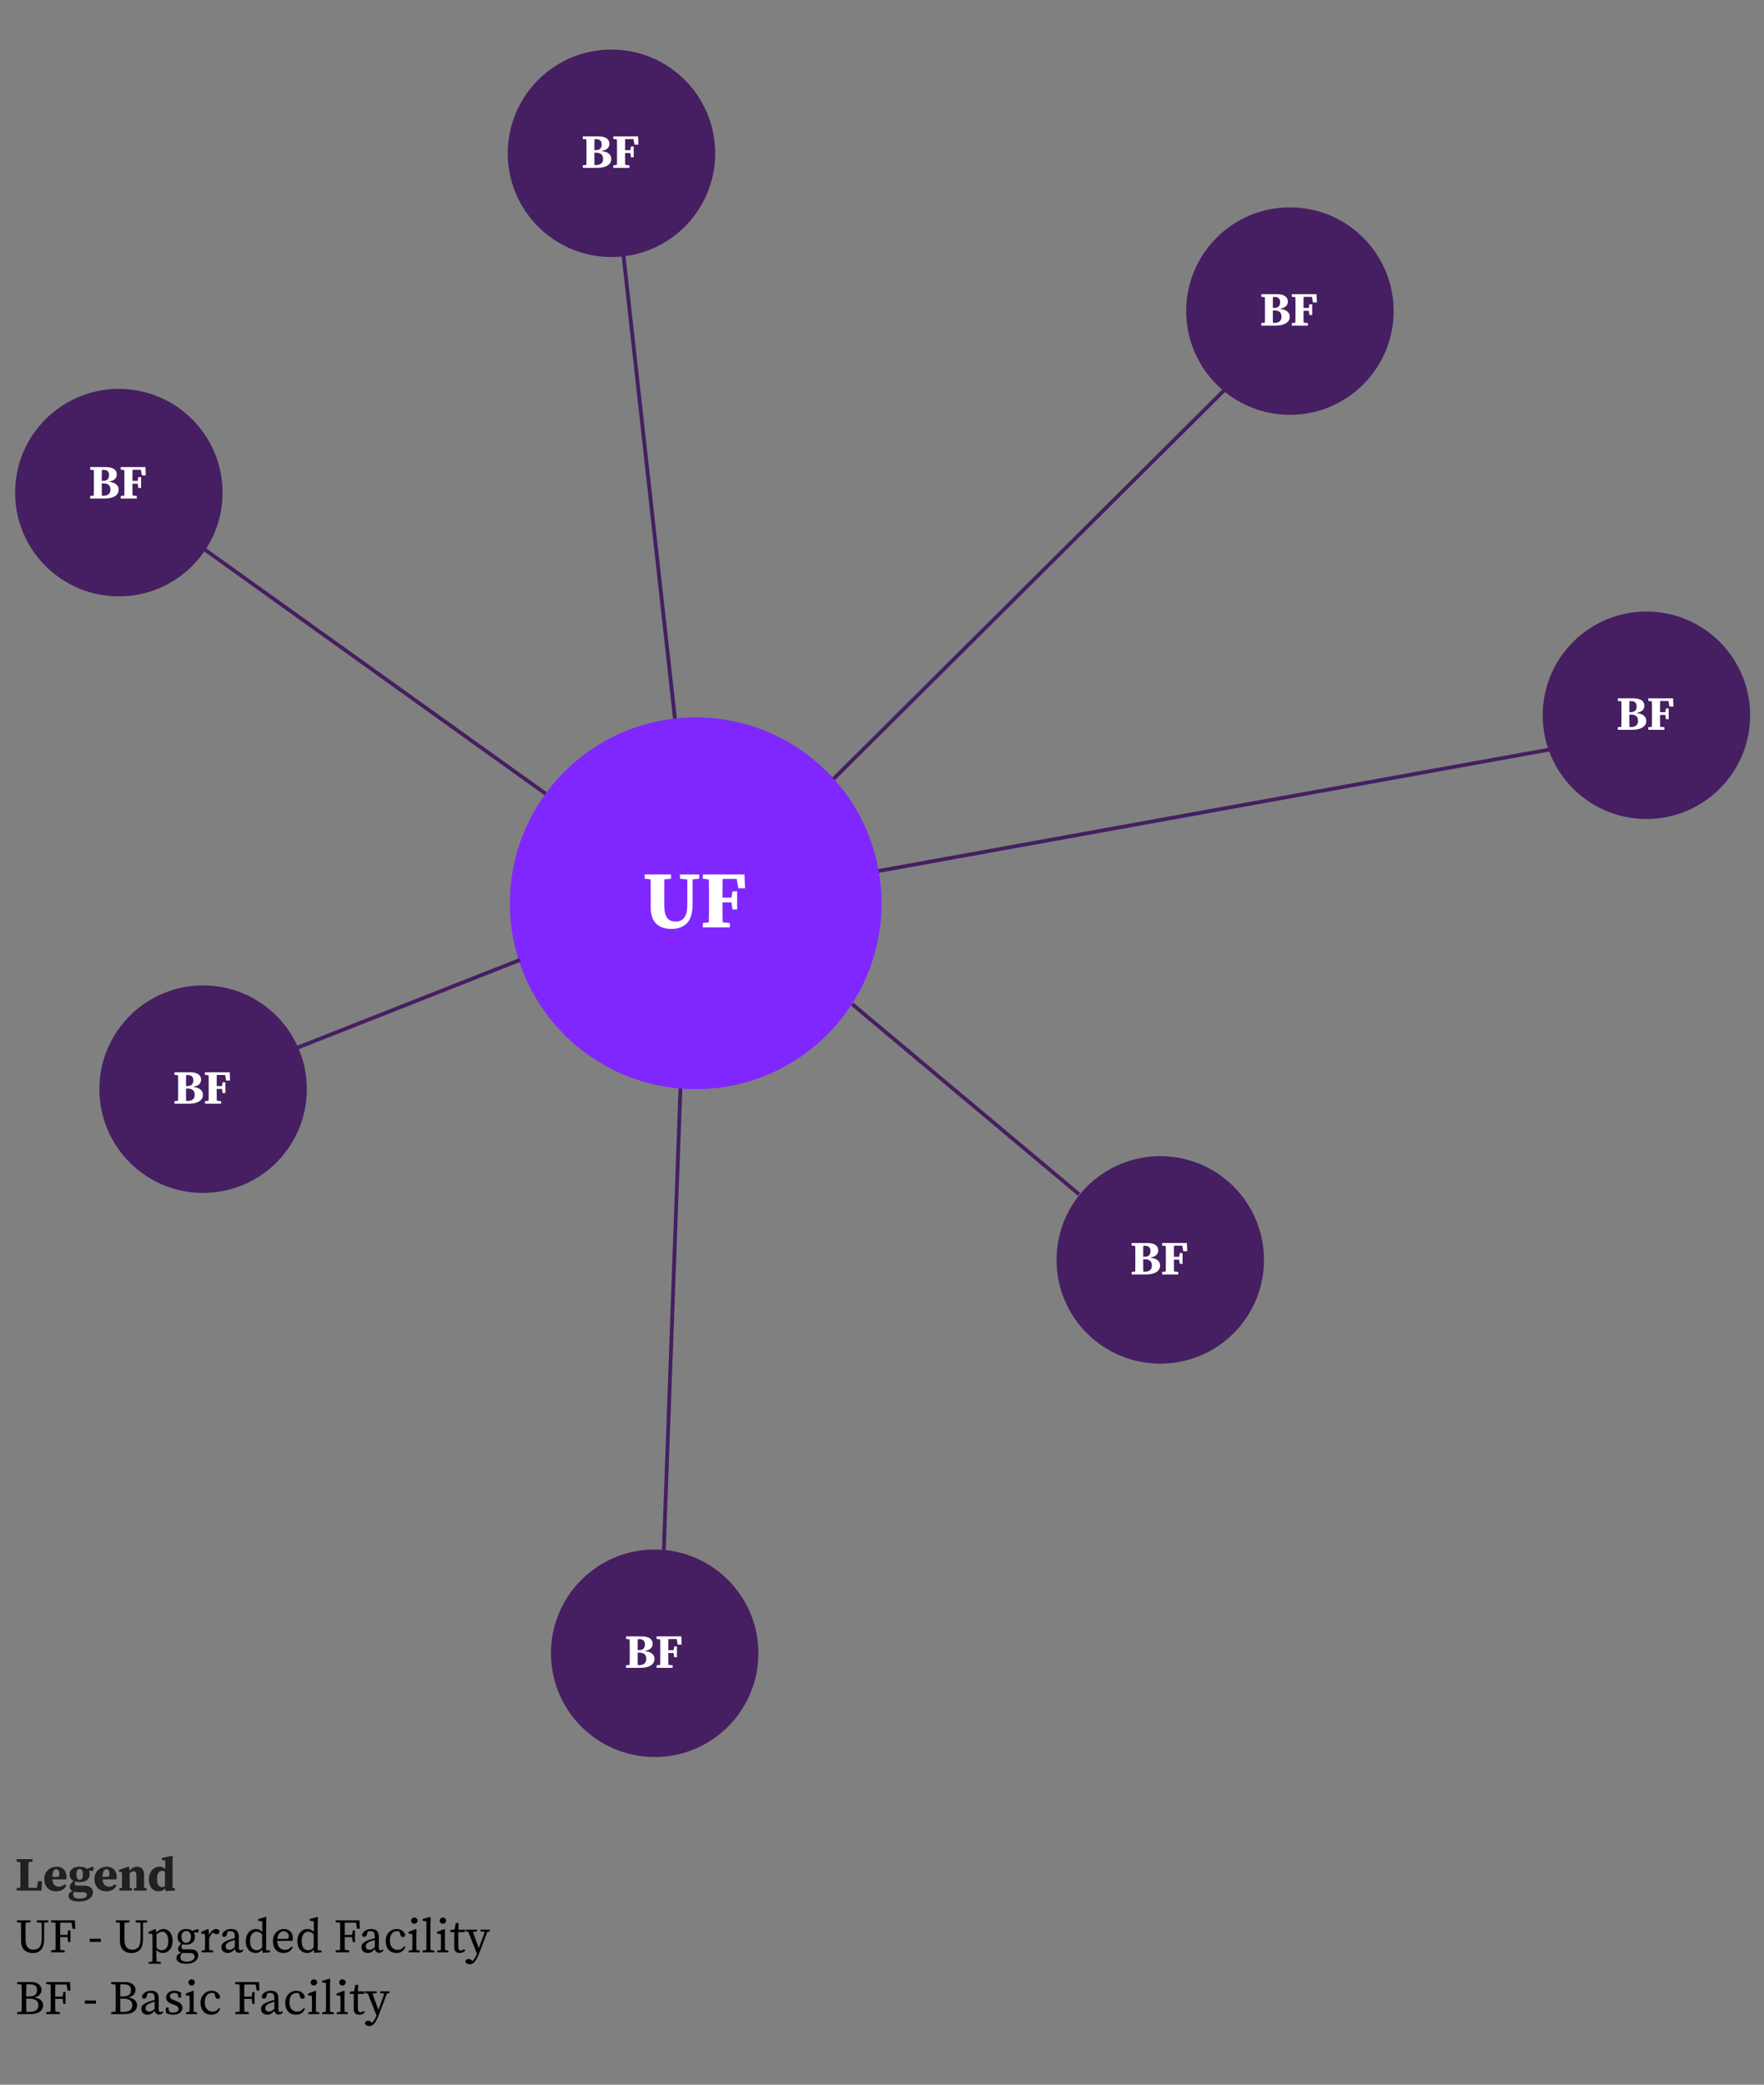 <?xml version="1.0" encoding="utf-8"?>
<svg xmlns="http://www.w3.org/2000/svg" fill="none" height="1654" viewBox="0 0 1400 1654" width="1400">
<rect x="0" y="0" width="1400" height="1654" fill="#808080" stroke="none"/>
<line stroke="#451F61" stroke-width="3" x1="526.665" x2="540.445" y1="1234.49" y2="852.086"/>
<line stroke="#451F61" stroke-width="3" x1="493.631" x2="536.502" y1="191.768" y2="577.602"/>
<line stroke="#451F61" stroke-width="3" x1="1229.79" x2="689.622" y1="594.683" y2="692.428"/>
<line stroke="#451F61" stroke-width="3" x1="976.784" x2="659.543" y1="304.462" y2="619.989"/>
<circle cx="552.162" cy="716.666" fill="#8027FF" r="147.474"/>
<circle cx="1306.69" cy="567.483" fill="#451F61" r="82.311"/>
<circle cx="1023.74" cy="246.811" fill="#451F61" r="82.311"/>
<circle cx="485.288" cy="121.628" fill="#451F61" r="82.311"/>
<circle cx="94.311" cy="390.854" fill="#451F61" r="82.311"/>
<circle cx="161.194" cy="864.143" fill="#451F61" r="82.311"/>
<circle cx="519.585" cy="1311.71" fill="#451F61" r="82.311"/>
<circle cx="920.85" cy="999.616" fill="#451F61" r="82.311"/>
<line stroke="#451F61" stroke-width="3" x1="856.451" x2="676.395" y1="947.603" y2="796.699"/>
<line stroke="#451F61" stroke-width="3" x1="234.38" x2="412.721" y1="831.882" y2="761.574"/>
<line stroke="#451F61" stroke-width="3" x1="155.201" x2="433.002" y1="430.792" y2="629.711"/>
<path d="M82.055 383.509H80.763C80.763 385.282 80.763 386.979 80.763 388.601C80.788 390.197 80.813 391.78 80.839 393.351H82.055C83.828 393.351 85.196 392.945 86.159 392.135C87.147 391.324 87.641 390.108 87.641 388.487C87.641 386.764 87.172 385.51 86.235 384.725C85.323 383.914 83.929 383.509 82.055 383.509ZM82.169 372.793H80.839C80.813 374.211 80.788 375.655 80.763 377.125C80.763 378.569 80.763 380.025 80.763 381.495H81.827C83.448 381.495 84.639 381.115 85.399 380.355C86.159 379.569 86.539 378.429 86.539 376.935C86.539 374.173 85.082 372.793 82.169 372.793ZM71.567 372.641V370.589H83.841C85.994 370.589 87.717 370.855 89.009 371.387C90.301 371.893 91.238 372.59 91.821 373.477C92.403 374.363 92.695 375.364 92.695 376.479C92.695 377.34 92.505 378.151 92.125 378.911C91.745 379.645 91.086 380.304 90.149 380.887C89.211 381.444 87.907 381.875 86.235 382.179C89.072 382.508 91.099 383.23 92.315 384.345C93.556 385.434 94.177 386.84 94.177 388.563C94.177 389.348 93.999 390.159 93.645 390.995C93.29 391.805 92.682 392.553 91.821 393.237C90.959 393.921 89.756 394.478 88.211 394.909C86.691 395.339 84.753 395.555 82.397 395.555H71.567V393.503L74.417 393.199C74.467 391.628 74.493 390.045 74.493 388.449C74.493 386.853 74.493 385.244 74.493 383.623V382.521C74.493 380.95 74.493 379.367 74.493 377.771C74.493 376.149 74.467 374.541 74.417 372.945L71.567 372.641ZM95.799 372.641V370.589H115.445L115.711 377.125H112.557L111.797 372.717H105.185C105.16 374.161 105.134 375.617 105.109 377.087C105.109 378.556 105.109 380.038 105.109 381.533H109.327L109.783 378.569H111.987V387.119H109.783L109.289 383.775H105.109C105.109 385.472 105.109 387.093 105.109 388.639C105.134 390.159 105.16 391.666 105.185 393.161L108.567 393.503V395.555H95.799V393.503L98.649 393.199C98.7 391.653 98.725 390.095 98.725 388.525C98.725 386.954 98.725 385.371 98.725 383.775V382.369C98.725 380.798 98.725 379.227 98.725 377.657C98.725 376.061 98.7 374.49 98.649 372.945L95.799 372.641Z" fill="white"/>
<path d="M473.031 121.141H471.739C471.739 122.915 471.739 124.612 471.739 126.233C471.765 127.829 471.79 129.413 471.815 130.983H473.031C474.805 130.983 476.173 130.578 477.135 129.767C478.123 128.957 478.617 127.741 478.617 126.119C478.617 124.397 478.149 123.143 477.211 122.357C476.299 121.547 474.906 121.141 473.031 121.141ZM473.145 110.425H471.815C471.79 111.844 471.765 113.288 471.739 114.757C471.739 116.201 471.739 117.658 471.739 119.127H472.803C474.425 119.127 475.615 118.747 476.375 117.987C477.135 117.202 477.515 116.062 477.515 114.567C477.515 111.806 476.059 110.425 473.145 110.425ZM462.543 110.273V108.221H474.817C476.971 108.221 478.693 108.487 479.985 109.019C481.277 109.526 482.215 110.223 482.797 111.109C483.38 111.996 483.671 112.997 483.671 114.111C483.671 114.973 483.481 115.783 483.101 116.543C482.721 117.278 482.063 117.937 481.125 118.519C480.188 119.077 478.883 119.507 477.211 119.811C480.049 120.141 482.075 120.863 483.291 121.977C484.533 123.067 485.153 124.473 485.153 126.195C485.153 126.981 484.976 127.791 484.621 128.627C484.267 129.438 483.659 130.185 482.797 130.869C481.936 131.553 480.733 132.111 479.187 132.541C477.667 132.972 475.729 133.188 473.373 133.188H462.543V131.135L465.393 130.831C465.444 129.261 465.469 127.677 465.469 126.081C465.469 124.485 465.469 122.877 465.469 121.255V120.153C465.469 118.583 465.469 116.999 465.469 115.403C465.469 113.782 465.444 112.173 465.393 110.577L462.543 110.273ZM486.776 110.273V108.221H506.422L506.688 114.757H503.534L502.774 110.349H496.162C496.136 111.793 496.111 113.25 496.086 114.719C496.086 116.189 496.086 117.671 496.086 119.165H500.304L500.76 116.201H502.964V124.751H500.76L500.266 121.407H496.086C496.086 123.105 496.086 124.726 496.086 126.271C496.111 127.791 496.136 129.299 496.162 130.793L499.544 131.135V133.188H486.776V131.135L489.626 130.831C489.676 129.286 489.702 127.728 489.702 126.157C489.702 124.587 489.702 123.003 489.702 121.407V120.001C489.702 118.431 489.702 116.86 489.702 115.289C489.702 113.693 489.676 112.123 489.626 110.577L486.776 110.273Z" fill="white"/>
<path d="M1011.48 246.325H1010.19C1010.19 248.098 1010.19 249.796 1010.19 251.417C1010.22 253.013 1010.24 254.596 1010.27 256.167H1011.48C1013.26 256.167 1014.63 255.762 1015.59 254.951C1016.58 254.14 1017.07 252.924 1017.07 251.303C1017.07 249.58 1016.6 248.326 1015.66 247.541C1014.75 246.73 1013.36 246.325 1011.48 246.325ZM1011.6 235.609H1010.27C1010.24 237.028 1010.22 238.472 1010.19 239.941C1010.19 241.385 1010.19 242.842 1010.19 244.311H1011.26C1012.88 244.311 1014.07 243.931 1014.83 243.171C1015.59 242.386 1015.97 241.246 1015.97 239.751C1015.97 236.99 1014.51 235.609 1011.6 235.609ZM1001 235.457V233.405H1013.27C1015.42 233.405 1017.15 233.671 1018.44 234.203C1019.73 234.71 1020.67 235.406 1021.25 236.293C1021.83 237.18 1022.12 238.18 1022.12 239.295C1022.12 240.156 1021.93 240.967 1021.55 241.727C1021.17 242.462 1020.52 243.12 1019.58 243.703C1018.64 244.26 1017.34 244.691 1015.66 244.995C1018.5 245.324 1020.53 246.046 1021.74 247.161C1022.99 248.25 1023.61 249.656 1023.61 251.379C1023.61 252.164 1023.43 252.975 1023.07 253.811C1022.72 254.622 1022.11 255.369 1021.25 256.053C1020.39 256.737 1019.19 257.294 1017.64 257.725C1016.12 258.156 1014.18 258.371 1011.83 258.371H1001V256.319L1003.85 256.015C1003.9 254.444 1003.92 252.861 1003.92 251.265C1003.92 249.669 1003.92 248.06 1003.92 246.439V245.337C1003.92 243.766 1003.92 242.183 1003.92 240.587C1003.92 238.966 1003.9 237.357 1003.85 235.761L1001 235.457ZM1025.23 235.457V233.405H1044.87L1045.14 239.941H1041.99L1041.23 235.533H1034.61C1034.59 236.977 1034.56 238.434 1034.54 239.903C1034.54 241.372 1034.54 242.854 1034.54 244.349H1038.76L1039.21 241.385H1041.42V249.935H1039.21L1038.72 246.591H1034.54C1034.54 248.288 1034.54 249.91 1034.54 251.455C1034.56 252.975 1034.59 254.482 1034.61 255.977L1038 256.319V258.371H1025.23V256.319L1028.08 256.015C1028.13 254.47 1028.15 252.912 1028.15 251.341C1028.15 249.77 1028.15 248.187 1028.15 246.591V245.185C1028.15 243.614 1028.15 242.044 1028.15 240.473C1028.15 238.877 1028.13 237.306 1028.08 235.761L1025.23 235.457Z" fill="white"/>
<path d="M1294.44 566.997H1293.15C1293.15 568.77 1293.15 570.468 1293.15 572.089C1293.17 573.685 1293.2 575.268 1293.22 576.839H1294.44C1296.21 576.839 1297.58 576.434 1298.54 575.623C1299.53 574.812 1300.02 573.596 1300.02 571.975C1300.02 570.252 1299.55 568.998 1298.62 568.213C1297.71 567.402 1296.31 566.997 1294.44 566.997ZM1294.55 556.281H1293.22C1293.2 557.7 1293.17 559.144 1293.15 560.613C1293.15 562.057 1293.15 563.514 1293.15 564.983H1294.21C1295.83 564.983 1297.02 564.603 1297.78 563.843C1298.54 563.058 1298.92 561.918 1298.92 560.423C1298.92 557.662 1297.46 556.281 1294.55 556.281ZM1283.95 556.129V554.077H1296.22C1298.38 554.077 1300.1 554.343 1301.39 554.875C1302.68 555.382 1303.62 556.078 1304.2 556.965C1304.79 557.852 1305.08 558.852 1305.08 559.967C1305.08 560.828 1304.89 561.639 1304.51 562.399C1304.13 563.134 1303.47 563.792 1302.53 564.375C1301.59 564.932 1300.29 565.363 1298.62 565.667C1301.45 565.996 1303.48 566.718 1304.7 567.833C1305.94 568.922 1306.56 570.328 1306.56 572.051C1306.56 572.836 1306.38 573.647 1306.03 574.483C1305.67 575.294 1305.06 576.041 1304.2 576.725C1303.34 577.409 1302.14 577.966 1300.59 578.397C1299.07 578.828 1297.14 579.043 1294.78 579.043H1283.95V576.991L1286.8 576.687C1286.85 575.116 1286.88 573.533 1286.88 571.937C1286.88 570.341 1286.88 568.732 1286.88 567.111V566.009C1286.88 564.438 1286.88 562.855 1286.88 561.259C1286.88 559.638 1286.85 558.029 1286.8 556.433L1283.95 556.129ZM1308.18 556.129V554.077H1327.83L1328.09 560.613H1324.94L1324.18 556.205H1317.57C1317.54 557.649 1317.52 559.106 1317.49 560.575C1317.49 562.044 1317.49 563.526 1317.49 565.021H1321.71L1322.17 562.057H1324.37V570.607H1322.17L1321.67 567.263H1317.49C1317.49 568.96 1317.49 570.582 1317.49 572.127C1317.52 573.647 1317.54 575.154 1317.57 576.649L1320.95 576.991V579.043H1308.18V576.991L1311.03 576.687C1311.08 575.142 1311.11 573.584 1311.11 572.013C1311.11 570.442 1311.11 568.859 1311.11 567.263V565.857C1311.11 564.286 1311.11 562.716 1311.11 561.145C1311.11 559.549 1311.08 557.978 1311.03 556.433L1308.18 556.129Z" fill="white"/>
<path d="M908.602 999.13H907.31C907.31 1000.9 907.31 1002.6 907.31 1004.22C907.335 1005.82 907.36 1007.4 907.386 1008.97H908.602C910.375 1008.97 911.743 1008.57 912.706 1007.76C913.694 1006.95 914.188 1005.73 914.188 1004.11C914.188 1002.39 913.719 1001.13 912.782 1000.35C911.87 999.535 910.476 999.13 908.602 999.13ZM908.716 988.414H907.386C907.36 989.832 907.335 991.276 907.31 992.746C907.31 994.19 907.31 995.646 907.31 997.116H908.374C909.995 997.116 911.186 996.736 911.946 995.976C912.706 995.19 913.086 994.05 913.086 992.556C913.086 989.794 911.629 988.414 908.716 988.414ZM898.114 988.262V986.21H910.388C912.541 986.21 914.264 986.476 915.556 987.008C916.848 987.514 917.785 988.211 918.368 989.098C918.95 989.984 919.242 990.985 919.242 992.1C919.242 992.961 919.052 993.772 918.672 994.532C918.292 995.266 917.633 995.925 916.696 996.508C915.758 997.065 914.454 997.496 912.782 997.8C915.619 998.129 917.646 998.851 918.862 999.966C920.103 1001.06 920.724 1002.46 920.724 1004.18C920.724 1004.97 920.546 1005.78 920.192 1006.62C919.837 1007.43 919.229 1008.17 918.368 1008.86C917.506 1009.54 916.303 1010.1 914.758 1010.53C913.238 1010.96 911.3 1011.18 908.944 1011.18H898.114V1009.12L900.964 1008.82C901.014 1007.25 901.04 1005.67 901.04 1004.07C901.04 1002.47 901.04 1000.87 901.04 999.244V998.142C901.04 996.571 901.04 994.988 901.04 993.392C901.04 991.77 901.014 990.162 900.964 988.566L898.114 988.262ZM922.346 988.262V986.21H941.992L942.258 992.746H939.104L938.344 988.338H931.732C931.707 989.782 931.681 991.238 931.656 992.708C931.656 994.177 931.656 995.659 931.656 997.154H935.874L936.33 994.19H938.534V1002.74H936.33L935.836 999.396H931.656C931.656 1001.09 931.656 1002.71 931.656 1004.26C931.681 1005.78 931.707 1007.29 931.732 1008.78L935.114 1009.12V1011.18H922.346V1009.12L925.196 1008.82C925.247 1007.27 925.272 1005.72 925.272 1004.15C925.272 1002.58 925.272 1000.99 925.272 999.396V997.99C925.272 996.419 925.272 994.848 925.272 993.278C925.272 991.682 925.247 990.111 925.196 988.566L922.346 988.262Z" fill="white"/>
<path d="M507.336 1311.23H506.044C506.044 1313 506.044 1314.7 506.044 1316.32C506.069 1317.92 506.095 1319.5 506.12 1321.07H507.336C509.109 1321.07 510.477 1320.66 511.44 1319.85C512.428 1319.04 512.922 1317.83 512.922 1316.21C512.922 1314.48 512.453 1313.23 511.516 1312.44C510.604 1311.63 509.211 1311.23 507.336 1311.23ZM507.45 1300.51H506.12C506.095 1301.93 506.069 1303.37 506.044 1304.84C506.044 1306.29 506.044 1307.74 506.044 1309.21H507.108C508.729 1309.21 509.92 1308.83 510.68 1308.07C511.44 1307.29 511.82 1306.15 511.82 1304.65C511.82 1301.89 510.363 1300.51 507.45 1300.51ZM496.848 1300.36V1298.31H509.122C511.275 1298.31 512.998 1298.57 514.29 1299.11C515.582 1299.61 516.519 1300.31 517.102 1301.2C517.685 1302.08 517.976 1303.08 517.976 1304.2C517.976 1305.06 517.786 1305.87 517.406 1306.63C517.026 1307.36 516.367 1308.02 515.43 1308.61C514.493 1309.16 513.188 1309.59 511.516 1309.9C514.353 1310.23 516.38 1310.95 517.596 1312.06C518.837 1313.15 519.458 1314.56 519.458 1316.28C519.458 1317.07 519.281 1317.88 518.926 1318.71C518.571 1319.52 517.963 1320.27 517.102 1320.96C516.241 1321.64 515.037 1322.2 513.492 1322.63C511.972 1323.06 510.034 1323.27 507.678 1323.27H496.848V1321.22L499.698 1320.92C499.749 1319.35 499.774 1317.76 499.774 1316.17C499.774 1314.57 499.774 1312.96 499.774 1311.34V1310.24C499.774 1308.67 499.774 1307.09 499.774 1305.49C499.774 1303.87 499.749 1302.26 499.698 1300.66L496.848 1300.36ZM521.08 1300.36V1298.31H540.726L540.992 1304.84H537.838L537.078 1300.44H530.466C530.441 1301.88 530.416 1303.34 530.39 1304.81C530.39 1306.27 530.39 1307.76 530.39 1309.25H534.608L535.064 1306.29H537.268V1314.84H535.064L534.57 1311.49H530.39C530.39 1313.19 530.39 1314.81 530.39 1316.36C530.416 1317.88 530.441 1319.38 530.466 1320.88L533.848 1321.22V1323.27H521.08V1321.22L523.93 1320.92C523.981 1319.37 524.006 1317.81 524.006 1316.24C524.006 1314.67 524.006 1313.09 524.006 1311.49V1310.09C524.006 1308.52 524.006 1306.95 524.006 1305.38C524.006 1303.78 523.981 1302.21 523.93 1300.66L521.08 1300.36Z" fill="white"/>
<path d="M148.937 863.661H147.645C147.645 865.434 147.645 867.132 147.645 868.753C147.671 870.349 147.696 871.932 147.721 873.503H148.937C150.711 873.503 152.079 873.098 153.041 872.287C154.029 871.476 154.523 870.26 154.523 868.639C154.523 866.916 154.055 865.662 153.117 864.877C152.205 864.066 150.812 863.661 148.937 863.661ZM149.051 852.945H147.721C147.696 854.364 147.671 855.808 147.645 857.277C147.645 858.721 147.645 860.178 147.645 861.647H148.709C150.331 861.647 151.521 861.267 152.281 860.507C153.041 859.722 153.421 858.582 153.421 857.087C153.421 854.326 151.965 852.945 149.051 852.945ZM138.449 852.793V850.741H150.723C152.877 850.741 154.599 851.007 155.891 851.539C157.183 852.046 158.121 852.742 158.703 853.629C159.286 854.516 159.577 855.516 159.577 856.631C159.577 857.492 159.387 858.303 159.007 859.063C158.627 859.798 157.969 860.456 157.031 861.039C156.094 861.596 154.789 862.027 153.117 862.331C155.955 862.66 157.981 863.382 159.197 864.497C160.439 865.586 161.059 866.992 161.059 868.715C161.059 869.5 160.882 870.311 160.527 871.147C160.173 871.958 159.565 872.705 158.703 873.389C157.842 874.073 156.639 874.63 155.093 875.061C153.573 875.492 151.635 875.707 149.279 875.707H138.449V873.655L141.299 873.351C141.35 871.78 141.375 870.197 141.375 868.601C141.375 867.005 141.375 865.396 141.375 863.775V862.673C141.375 861.102 141.375 859.519 141.375 857.923C141.375 856.302 141.35 854.693 141.299 853.097L138.449 852.793ZM162.682 852.793V850.741H182.328L182.594 857.277H179.44L178.68 852.869H172.068C172.043 854.313 172.017 855.77 171.992 857.239C171.992 858.708 171.992 860.19 171.992 861.685H176.21L176.666 858.721H178.87V867.271H176.666L176.172 863.927H171.992C171.992 865.624 171.992 867.246 171.992 868.791C172.017 870.311 172.043 871.818 172.068 873.313L175.45 873.655V875.707H162.682V873.655L165.532 873.351C165.583 871.806 165.608 870.248 165.608 868.677C165.608 867.106 165.608 865.523 165.608 863.927V862.521C165.608 860.95 165.608 859.38 165.608 857.809C165.608 856.213 165.583 854.642 165.532 853.097L162.682 852.793Z" fill="white"/>
<path d="M539.668 697.205V693.749H554.964V697.205L549.652 697.653V717.685C549.652 724.469 548.159 729.397 545.172 732.469C542.228 735.498 538.111 737.013 532.82 737.013C529.663 737.013 526.847 736.458 524.372 735.349C521.897 734.197 519.956 732.384 518.548 729.909C517.14 727.392 516.436 724.064 516.436 719.925V712.949C516.436 710.432 516.436 707.893 516.436 705.333C516.436 702.773 516.393 700.213 516.308 697.653L511.7 697.205V693.749H532.564V697.205L527.252 697.717C527.209 700.234 527.188 702.773 527.188 705.333C527.188 707.85 527.188 710.389 527.188 712.949V717.877C527.188 722.784 527.956 726.24 529.492 728.245C531.028 730.208 533.311 731.189 536.34 731.189C539.199 731.189 541.439 730.144 543.06 728.053C544.681 725.962 545.492 722.506 545.492 717.685V697.717L539.668 697.205ZM557.769 697.205V693.749H590.857L591.305 704.757H585.993L584.713 697.333H573.577C573.534 699.765 573.491 702.218 573.449 704.693C573.449 707.168 573.449 709.664 573.449 712.181H580.553L581.321 707.189H585.033V721.589H581.321L580.489 715.957H573.449C573.449 718.816 573.449 721.546 573.449 724.149C573.491 726.709 573.534 729.248 573.577 731.765L579.273 732.341V735.797H557.769V732.341L562.569 731.829C562.654 729.226 562.697 726.602 562.697 723.957C562.697 721.312 562.697 718.645 562.697 715.957V713.589C562.697 710.944 562.697 708.298 562.697 705.653C562.697 702.965 562.654 700.32 562.569 697.717L557.769 697.205Z" fill="white"/>
<path d="M13.254 1477.09V1475.03H25.794V1477.09L22.64 1477.39C22.615 1478.94 22.589 1480.51 22.564 1482.1C22.564 1483.67 22.564 1485.24 22.564 1486.81V1488.83C22.564 1490.2 22.564 1491.65 22.564 1493.2C22.589 1494.72 22.615 1496.26 22.64 1497.83H29.214L30.24 1492.55H33.318L32.938 1500H13.254V1497.95L16.104 1497.64C16.155 1496.1 16.18 1494.59 16.18 1493.12C16.18 1491.63 16.18 1490.26 16.18 1489.02V1486.81C16.18 1485.24 16.18 1483.67 16.18 1482.1C16.18 1480.51 16.155 1478.94 16.104 1477.39L13.254 1477.09ZM44.531 1483.01C43.822 1483.01 43.163 1483.46 42.555 1484.34C41.972 1485.21 41.643 1486.8 41.567 1489.13H44.797C45.709 1489.13 46.317 1488.95 46.621 1488.6C46.95 1488.22 47.115 1487.6 47.115 1486.74C47.115 1485.47 46.862 1484.53 46.355 1483.93C45.848 1483.32 45.24 1483.01 44.531 1483.01ZM44.607 1500.57C42.758 1500.57 41.124 1500.19 39.705 1499.43C38.286 1498.64 37.172 1497.53 36.361 1496.09C35.55 1494.62 35.145 1492.87 35.145 1490.84C35.145 1488.71 35.614 1486.93 36.551 1485.48C37.514 1484.01 38.742 1482.91 40.237 1482.18C41.732 1481.42 43.29 1481.04 44.911 1481.04C46.583 1481.04 48.002 1481.39 49.167 1482.1C50.358 1482.81 51.257 1483.77 51.865 1484.99C52.473 1486.18 52.777 1487.55 52.777 1489.09C52.777 1489.83 52.701 1490.5 52.549 1491.11H41.567C41.694 1493.11 42.238 1494.59 43.201 1495.55C44.189 1496.49 45.342 1496.96 46.659 1496.96C47.698 1496.96 48.584 1496.77 49.319 1496.39C50.054 1495.98 50.7 1495.49 51.257 1494.91L52.587 1496.12C51.802 1497.62 50.738 1498.73 49.395 1499.47C48.052 1500.2 46.456 1500.57 44.607 1500.57ZM63.169 1491.49C64.056 1491.49 64.715 1491.1 65.145 1490.31C65.601 1489.52 65.829 1488.46 65.829 1487.12C65.829 1485.78 65.601 1484.74 65.145 1484C64.715 1483.24 64.081 1482.86 63.245 1482.86C62.384 1482.86 61.738 1483.24 61.307 1484C60.877 1484.76 60.661 1485.81 60.661 1487.16C60.661 1488.5 60.864 1489.56 61.269 1490.35C61.675 1491.11 62.308 1491.49 63.169 1491.49ZM58.115 1503.15C58.115 1504.27 58.533 1505.08 59.369 1505.59C60.205 1506.12 61.485 1506.38 63.207 1506.38C65.107 1506.38 66.539 1506.11 67.501 1505.55C68.464 1504.99 68.945 1504.29 68.945 1503.46C68.945 1502.9 68.743 1502.39 68.337 1501.94C67.932 1501.51 67.21 1501.29 66.171 1501.29H62.181C60.788 1501.29 59.635 1501.18 58.723 1500.95C58.521 1501.3 58.369 1501.65 58.267 1501.98C58.166 1502.31 58.115 1502.7 58.115 1503.15ZM63.207 1493.27C61.89 1493.27 60.737 1493.12 59.749 1492.82C59.445 1493.35 59.293 1493.93 59.293 1494.57C59.293 1495 59.458 1495.35 59.787 1495.63C60.117 1495.88 60.687 1496.01 61.497 1496.01H65.943C67.869 1496.01 69.401 1496.25 70.541 1496.73C71.681 1497.19 72.492 1497.83 72.973 1498.67C73.48 1499.48 73.733 1500.44 73.733 1501.56C73.733 1502.82 73.315 1503.99 72.479 1505.05C71.643 1506.14 70.389 1507 68.717 1507.64C67.071 1508.3 65.031 1508.63 62.599 1508.63C60.497 1508.63 58.85 1508.41 57.659 1507.98C56.469 1507.57 55.633 1507.03 55.151 1506.35C54.67 1505.66 54.429 1504.94 54.429 1504.18C54.429 1502.56 55.481 1501.25 57.583 1500.27C56.798 1499.94 56.228 1499.51 55.873 1498.97C55.544 1498.44 55.379 1497.86 55.379 1497.23C55.379 1496.34 55.633 1495.5 56.139 1494.72C56.671 1493.91 57.406 1493.1 58.343 1492.29C57.305 1491.75 56.532 1491.04 56.025 1490.16C55.519 1489.27 55.265 1488.28 55.265 1487.19C55.265 1485.42 55.911 1483.95 57.203 1482.79C58.521 1481.62 60.522 1481.04 63.207 1481.04C64.575 1481.04 65.766 1481.19 66.779 1481.49C67.793 1481.8 68.616 1482.23 69.249 1482.79L73.505 1480.96L74.113 1481.34V1484.27H70.503C70.959 1485.1 71.187 1486.08 71.187 1487.19C71.187 1488.89 70.529 1490.34 69.211 1491.53C67.919 1492.69 65.918 1493.27 63.207 1493.27ZM84.349 1483.01C83.64 1483.01 82.981 1483.46 82.373 1484.34C81.791 1485.21 81.461 1486.8 81.385 1489.13H84.615C85.527 1489.13 86.135 1488.95 86.439 1488.6C86.769 1488.22 86.933 1487.6 86.933 1486.74C86.933 1485.47 86.68 1484.53 86.173 1483.93C85.667 1483.32 85.059 1483.01 84.349 1483.01ZM84.425 1500.57C82.576 1500.57 80.942 1500.19 79.523 1499.43C78.105 1498.64 76.99 1497.53 76.179 1496.09C75.369 1494.62 74.963 1492.87 74.963 1490.84C74.963 1488.71 75.432 1486.93 76.369 1485.48C77.332 1484.01 78.561 1482.91 80.055 1482.18C81.55 1481.42 83.108 1481.04 84.729 1481.04C86.401 1481.04 87.82 1481.39 88.985 1482.1C90.176 1482.81 91.075 1483.77 91.683 1484.99C92.291 1486.18 92.595 1487.55 92.595 1489.09C92.595 1489.83 92.519 1490.5 92.367 1491.11H81.385C81.512 1493.11 82.057 1494.59 83.019 1495.55C84.007 1496.49 85.16 1496.96 86.477 1496.96C87.516 1496.96 88.403 1496.77 89.137 1496.39C89.872 1495.98 90.518 1495.49 91.075 1494.91L92.405 1496.12C91.62 1497.62 90.556 1498.73 89.213 1499.47C87.871 1500.2 86.275 1500.57 84.425 1500.57ZM94.742 1500V1498.21L96.794 1497.76C96.819 1496.85 96.832 1495.86 96.832 1494.79C96.832 1493.73 96.832 1492.81 96.832 1492.02V1489.82C96.832 1488.78 96.819 1487.98 96.794 1487.42C96.794 1486.84 96.768 1486.17 96.718 1485.41L94.4 1485.07V1483.58L101.886 1481.04L102.57 1481.46L102.798 1484.19C103.786 1483.03 104.761 1482.22 105.724 1481.76C106.712 1481.28 107.763 1481.04 108.878 1481.04C110.524 1481.04 111.842 1481.58 112.83 1482.67C113.843 1483.76 114.35 1485.4 114.35 1487.57V1492.02C114.35 1492.86 114.35 1493.81 114.35 1494.87C114.35 1495.91 114.362 1496.9 114.388 1497.83L116.288 1498.21V1500H106.256V1498.21L108.232 1497.8C108.257 1496.86 108.27 1495.87 108.27 1494.83C108.27 1493.77 108.27 1492.83 108.27 1492.02V1488.03C108.27 1486.81 108.105 1485.97 107.776 1485.48C107.446 1484.98 106.914 1484.72 106.18 1484.72C105.192 1484.72 104.102 1485.18 102.912 1486.09V1492.02C102.912 1492.81 102.912 1493.74 102.912 1494.83C102.912 1495.9 102.924 1496.9 102.95 1497.83L104.736 1498.21V1500H94.742ZM124.618 1490.92C124.618 1493 124.985 1494.58 125.72 1495.67C126.454 1496.73 127.404 1497.26 128.57 1497.26C129.431 1497.26 130.216 1496.97 130.926 1496.39V1485.07C130.242 1484.53 129.494 1484.27 128.684 1484.27C127.518 1484.27 126.543 1484.81 125.758 1485.9C124.998 1486.99 124.618 1488.66 124.618 1490.92ZM131.42 1500.42L131.116 1498.25C129.646 1499.8 127.86 1500.57 125.758 1500.57C124.339 1500.57 123.047 1500.2 121.882 1499.47C120.742 1498.73 119.842 1497.66 119.184 1496.24C118.525 1494.79 118.196 1493.05 118.196 1490.99C118.196 1488.92 118.588 1487.14 119.374 1485.67C120.184 1484.18 121.223 1483.04 122.49 1482.25C123.782 1481.44 125.137 1481.04 126.556 1481.04C127.544 1481.04 128.405 1481.22 129.14 1481.57C129.874 1481.9 130.546 1482.39 131.154 1483.05V1476.1L128.494 1475.72V1474.12L136.512 1472.41L137.12 1472.79L136.968 1478.11V1497.83L138.83 1498.21V1500L131.42 1500.42Z" fill="#211F20"/>
<path d="M29.214 1525.14V1523.58H38.334V1525.14L35.028 1525.55V1538.59C35.028 1541.25 34.635 1543.39 33.85 1545.01C33.065 1546.61 31.988 1547.77 30.62 1548.51C29.252 1549.22 27.694 1549.57 25.946 1549.57C24.122 1549.57 22.513 1549.22 21.12 1548.51C19.727 1547.8 18.637 1546.69 17.852 1545.2C17.092 1543.71 16.712 1541.78 16.712 1539.42V1535.32C16.712 1533.67 16.712 1532.04 16.712 1530.42C16.712 1528.77 16.687 1527.14 16.636 1525.52L13.482 1525.14V1523.58H24.236V1525.14L20.36 1525.59C20.335 1527.19 20.309 1528.8 20.284 1530.42C20.284 1532.04 20.284 1533.67 20.284 1535.32V1538.32C20.284 1540.48 20.537 1542.19 21.044 1543.45C21.576 1544.69 22.311 1545.58 23.248 1546.11C24.185 1546.62 25.3 1546.87 26.592 1546.87C28.745 1546.87 30.367 1546.19 31.456 1544.82C32.545 1543.43 33.09 1541.05 33.09 1537.68V1525.63L29.214 1525.14ZM40.539 1525.14V1523.58H59.463L59.729 1530.3H57.563L56.727 1525.48H47.797C47.772 1527.1 47.746 1528.72 47.721 1530.34C47.721 1531.96 47.721 1533.56 47.721 1535.13H53.611L54.143 1531.52H55.891V1540.87H54.143L53.611 1536.92H47.721C47.721 1538.79 47.721 1540.55 47.721 1542.2C47.746 1543.84 47.772 1545.45 47.797 1547.02L51.331 1547.44V1549H40.539V1547.44L44.035 1547.02C44.086 1545.43 44.111 1543.81 44.111 1542.16C44.111 1540.51 44.111 1538.87 44.111 1537.22V1535.36C44.111 1533.71 44.111 1532.08 44.111 1530.46C44.111 1528.81 44.086 1527.18 44.035 1525.55L40.539 1525.14ZM71.262 1540.72V1538.21H80.078V1540.72H71.262ZM107.663 1525.14V1523.58H116.783V1525.14L113.477 1525.55V1538.59C113.477 1541.25 113.085 1543.39 112.299 1545.01C111.514 1546.61 110.437 1547.77 109.069 1548.51C107.701 1549.22 106.143 1549.57 104.395 1549.57C102.571 1549.57 100.963 1549.22 99.569 1548.51C98.176 1547.8 97.087 1546.69 96.301 1545.2C95.541 1543.71 95.161 1541.78 95.161 1539.42V1535.32C95.161 1533.67 95.161 1532.04 95.161 1530.42C95.161 1528.77 95.136 1527.14 95.085 1525.52L91.931 1525.14V1523.58H102.685V1525.14L98.809 1525.59C98.784 1527.19 98.759 1528.8 98.733 1530.42C98.733 1532.04 98.733 1533.67 98.733 1535.32V1538.32C98.733 1540.48 98.987 1542.19 99.493 1543.45C100.025 1544.69 100.76 1545.58 101.697 1546.11C102.635 1546.62 103.749 1546.87 105.041 1546.87C107.195 1546.87 108.816 1546.19 109.905 1544.82C110.995 1543.43 111.539 1541.05 111.539 1537.68V1525.63L107.663 1525.14ZM117.867 1558.08V1556.75L120.907 1556.22C120.932 1555.18 120.945 1554.14 120.945 1553.1C120.97 1552.09 120.983 1551.08 120.983 1550.06V1539.2C120.983 1538.16 120.97 1537.3 120.945 1536.61C120.945 1535.93 120.92 1535.21 120.869 1534.45L117.867 1534.1V1532.77L123.187 1530.46L123.757 1530.84L123.985 1533.31C125.784 1531.41 127.696 1530.46 129.723 1530.46C131.091 1530.46 132.32 1530.84 133.409 1531.6C134.498 1532.36 135.36 1533.45 135.993 1534.86C136.652 1536.26 136.981 1537.94 136.981 1539.92C136.981 1541.87 136.639 1543.57 135.955 1545.01C135.271 1546.43 134.334 1547.53 133.143 1548.32C131.978 1549.1 130.648 1549.49 129.153 1549.49C128.292 1549.49 127.43 1549.32 126.569 1548.96C125.733 1548.61 124.91 1547.96 124.099 1547.02V1550.03C124.099 1551.04 124.099 1552.05 124.099 1553.07C124.124 1554.1 124.15 1555.14 124.175 1556.18L127.633 1556.75V1558.08H117.867ZM128.811 1532.62C128.228 1532.62 127.557 1532.77 126.797 1533.08C126.037 1533.36 125.176 1533.9 124.213 1534.71V1545.39C124.922 1546.07 125.619 1546.57 126.303 1546.87C126.987 1547.18 127.684 1547.33 128.393 1547.33C129.812 1547.33 131.028 1546.76 132.041 1545.62C133.054 1544.48 133.561 1542.68 133.561 1540.22C133.561 1537.79 133.118 1535.92 132.231 1534.6C131.344 1533.28 130.204 1532.62 128.811 1532.62ZM147.697 1541.4C148.913 1541.4 149.863 1540.94 150.547 1540.03C151.231 1539.12 151.573 1537.97 151.573 1536.57C151.573 1535.23 151.244 1534.14 150.585 1533.31C149.952 1532.44 149.04 1532.01 147.849 1532.01C146.659 1532.01 145.721 1532.46 145.037 1533.34C144.353 1534.21 144.011 1535.33 144.011 1536.73C144.011 1538.12 144.328 1539.25 144.961 1540.11C145.62 1540.97 146.532 1541.4 147.697 1541.4ZM147.773 1542.92C146.785 1542.92 145.848 1542.78 144.961 1542.5C144.328 1543.31 144.011 1544.12 144.011 1544.93C144.011 1545.44 144.151 1545.85 144.429 1546.15C144.733 1546.45 145.329 1546.61 146.215 1546.61H151.193C153.296 1546.61 154.841 1547.04 155.829 1547.9C156.817 1548.76 157.311 1549.96 157.311 1551.51C157.311 1552.6 156.957 1553.65 156.247 1554.66C155.563 1555.68 154.525 1556.5 153.131 1557.13C151.738 1557.77 150.003 1558.08 147.925 1558.08C145.164 1558.08 143.163 1557.65 141.921 1556.79C140.68 1555.93 140.059 1554.83 140.059 1553.48C140.059 1552.67 140.325 1551.91 140.857 1551.2C141.415 1550.52 142.39 1549.84 143.783 1549.15C142.111 1548.7 141.275 1547.73 141.275 1546.26C141.275 1545.66 141.465 1545.02 141.845 1544.36C142.251 1543.71 142.922 1542.93 143.859 1542.05C142.947 1541.54 142.225 1540.84 141.693 1539.96C141.187 1539.07 140.933 1537.98 140.933 1536.69C140.933 1534.69 141.579 1533.15 142.871 1532.09C144.189 1531 145.835 1530.46 147.811 1530.46C149.813 1530.46 151.421 1530.95 152.637 1531.94L156.931 1530.46L157.501 1530.84V1533.23H153.777C154.36 1534.17 154.651 1535.32 154.651 1536.69C154.651 1538.69 153.993 1540.23 152.675 1541.32C151.383 1542.39 149.749 1542.92 147.773 1542.92ZM143.175 1552.88C143.175 1554.12 143.619 1555 144.505 1555.54C145.392 1556.07 146.583 1556.33 148.077 1556.33C150.155 1556.33 151.738 1555.95 152.827 1555.19C153.917 1554.46 154.461 1553.56 154.461 1552.5C154.461 1551.66 154.17 1550.95 153.587 1550.37C153.005 1549.81 152.029 1549.53 150.661 1549.53H146.215C145.962 1549.53 145.696 1549.52 145.417 1549.49C145.164 1549.49 144.911 1549.48 144.657 1549.46C144.125 1550.01 143.745 1550.56 143.517 1551.09C143.289 1551.65 143.175 1552.24 143.175 1552.88ZM159.955 1549V1547.63L162.691 1547.14C162.717 1546.18 162.729 1545.14 162.729 1544.02C162.755 1542.88 162.767 1541.88 162.767 1541.02V1539.2C162.767 1538.16 162.755 1537.3 162.729 1536.61C162.729 1535.93 162.704 1535.21 162.653 1534.45L159.651 1534.1V1532.77L164.971 1530.46L165.541 1530.84L165.959 1535.32C166.593 1533.8 167.403 1532.61 168.391 1531.75C169.405 1530.89 170.418 1530.46 171.431 1530.46C172.014 1530.46 172.559 1530.58 173.065 1530.84C173.572 1531.09 173.939 1531.43 174.167 1531.86C174.167 1533.71 173.42 1534.64 171.925 1534.64C171.495 1534.64 171.089 1534.56 170.709 1534.41C170.329 1534.23 169.962 1533.99 169.607 1533.69L169.151 1533.27C168.391 1533.83 167.758 1534.51 167.251 1535.32C166.745 1536.13 166.327 1537.08 165.997 1538.17V1541.02C165.997 1541.86 165.997 1542.83 165.997 1543.95C166.023 1545.06 166.048 1546.1 166.073 1547.06L169.189 1547.63V1549H159.955ZM189.828 1549.38C188.916 1549.38 188.156 1549.11 187.548 1548.58C186.94 1548.05 186.56 1547.34 186.408 1546.45C185.369 1547.47 184.457 1548.23 183.672 1548.73C182.886 1549.24 181.936 1549.49 180.822 1549.49C179.428 1549.49 178.225 1549.1 177.212 1548.32C176.224 1547.51 175.73 1546.31 175.73 1544.74C175.73 1544.01 175.894 1543.33 176.224 1542.69C176.578 1542.06 177.212 1541.44 178.124 1540.83C179.036 1540.22 180.34 1539.61 182.038 1539.01C182.62 1538.8 183.292 1538.59 184.052 1538.36C184.812 1538.13 185.572 1537.93 186.332 1537.75V1536.8C186.332 1534.95 186.053 1533.72 185.496 1533.12C184.938 1532.51 184.026 1532.2 182.76 1532.2C182.481 1532.2 182.164 1532.22 181.81 1532.24C181.48 1532.27 181.113 1532.33 180.708 1532.43L179.986 1534.9C179.631 1536.12 178.972 1536.73 178.01 1536.73C176.946 1536.73 176.35 1536.21 176.224 1535.17C176.578 1533.72 177.414 1532.58 178.732 1531.75C180.074 1530.89 181.708 1530.46 183.634 1530.46C185.635 1530.46 187.117 1530.96 188.08 1531.98C189.042 1532.96 189.524 1534.66 189.524 1537.07V1545.16C189.524 1545.97 189.65 1546.56 189.904 1546.91C190.157 1547.24 190.486 1547.4 190.892 1547.4C191.221 1547.4 191.5 1547.33 191.728 1547.18C191.956 1547.02 192.171 1546.82 192.374 1546.57L193.134 1547.4C192.678 1548.14 192.171 1548.66 191.614 1548.96C191.082 1549.24 190.486 1549.38 189.828 1549.38ZM179.112 1544.17C179.112 1545.19 179.403 1545.91 179.986 1546.34C180.568 1546.77 181.29 1546.99 182.152 1546.99C182.532 1546.99 182.886 1546.94 183.216 1546.83C183.57 1546.73 183.988 1546.54 184.47 1546.26C184.951 1545.96 185.572 1545.53 186.332 1544.97V1539.16C185.673 1539.34 185.027 1539.54 184.394 1539.77C183.76 1539.97 183.241 1540.15 182.836 1540.3C181.746 1540.73 180.936 1541.17 180.404 1541.63C179.872 1542.08 179.517 1542.53 179.34 1542.96C179.188 1543.39 179.112 1543.79 179.112 1544.17ZM198.484 1540.07C198.484 1542.55 198.978 1544.39 199.966 1545.58C200.979 1546.75 202.246 1547.33 203.766 1547.33C204.602 1547.33 205.336 1547.16 205.97 1546.83C206.628 1546.48 207.312 1545.91 208.022 1545.12V1534.6C207.16 1533.84 206.388 1533.32 205.704 1533.04C205.02 1532.76 204.361 1532.62 203.728 1532.62C202.79 1532.62 201.916 1532.89 201.106 1533.42C200.32 1533.93 199.687 1534.74 199.206 1535.85C198.724 1536.94 198.484 1538.35 198.484 1540.07ZM208.402 1549.38L208.136 1546.76C207.477 1547.62 206.717 1548.29 205.856 1548.77C205.02 1549.25 204.006 1549.49 202.816 1549.49C201.27 1549.49 199.915 1549.1 198.75 1548.32C197.584 1547.53 196.672 1546.44 196.014 1545.05C195.38 1543.63 195.064 1542 195.064 1540.15C195.064 1538.2 195.418 1536.5 196.128 1535.05C196.837 1533.61 197.8 1532.48 199.016 1531.67C200.232 1530.86 201.612 1530.46 203.158 1530.46C204.044 1530.46 204.893 1530.63 205.704 1530.99C206.54 1531.34 207.35 1531.99 208.136 1532.93V1524.34L204.906 1523.96V1522.63L210.834 1520.92L211.366 1521.22L211.214 1526.62V1547.18L214.292 1547.63V1549L208.402 1549.38ZM225.136 1532.2C224.427 1532.2 223.705 1532.41 222.97 1532.81C222.261 1533.22 221.64 1533.86 221.108 1534.75C220.601 1535.64 220.272 1536.81 220.12 1538.28H227.036C227.948 1538.28 228.543 1538.09 228.822 1537.71C229.126 1537.33 229.278 1536.87 229.278 1536.31C229.278 1535.57 229.088 1534.9 228.708 1534.29C228.353 1533.66 227.859 1533.15 227.226 1532.77C226.618 1532.39 225.921 1532.2 225.136 1532.2ZM225.098 1549.49C222.539 1549.49 220.487 1548.67 218.942 1547.02C217.397 1545.35 216.624 1543.06 216.624 1540.15C216.624 1538.2 217.017 1536.5 217.802 1535.05C218.613 1533.61 219.677 1532.48 220.994 1531.67C222.337 1530.86 223.793 1530.46 225.364 1530.46C226.681 1530.46 227.872 1530.75 228.936 1531.33C230 1531.91 230.849 1532.75 231.482 1533.84C232.115 1534.9 232.432 1536.21 232.432 1537.75C232.432 1538.18 232.407 1538.59 232.356 1538.97C232.305 1539.32 232.242 1539.63 232.166 1539.88H220.044C220.095 1542.21 220.677 1543.98 221.792 1545.2C222.907 1546.42 224.376 1547.02 226.2 1547.02C227.416 1547.02 228.429 1546.78 229.24 1546.3C230.051 1545.8 230.798 1545.15 231.482 1544.36L232.394 1545.09C231.685 1546.43 230.722 1547.51 229.506 1548.32C228.29 1549.1 226.821 1549.49 225.098 1549.49ZM239.415 1540.07C239.415 1542.55 239.909 1544.39 240.897 1545.58C241.91 1546.75 243.177 1547.33 244.697 1547.33C245.533 1547.33 246.268 1547.16 246.901 1546.83C247.56 1546.48 248.244 1545.91 248.953 1545.12V1534.6C248.092 1533.84 247.319 1533.32 246.635 1533.04C245.951 1532.76 245.292 1532.62 244.659 1532.62C243.722 1532.62 242.848 1532.89 242.037 1533.42C241.252 1533.93 240.618 1534.74 240.137 1535.85C239.656 1536.94 239.415 1538.35 239.415 1540.07ZM249.333 1549.38L249.067 1546.76C248.408 1547.62 247.648 1548.29 246.787 1548.77C245.951 1549.25 244.938 1549.49 243.747 1549.49C242.202 1549.49 240.846 1549.1 239.681 1548.32C238.516 1547.53 237.604 1546.44 236.945 1545.05C236.312 1543.63 235.995 1542 235.995 1540.15C235.995 1538.2 236.35 1536.5 237.059 1535.05C237.768 1533.61 238.731 1532.48 239.947 1531.67C241.163 1530.86 242.544 1530.46 244.089 1530.46C244.976 1530.46 245.824 1530.63 246.635 1530.99C247.471 1531.34 248.282 1531.99 249.067 1532.93V1524.34L245.837 1523.96V1522.63L251.765 1520.92L252.297 1521.22L252.145 1526.62V1547.18L255.223 1547.63V1549L249.333 1549.38ZM266.387 1525.14V1523.58H285.311L285.577 1530.3H283.411L282.575 1525.48H273.645C273.62 1527.1 273.594 1528.72 273.569 1530.34C273.569 1531.96 273.569 1533.56 273.569 1535.13H279.459L279.991 1531.52H281.739V1540.87H279.991L279.459 1536.92H273.569C273.569 1538.79 273.569 1540.55 273.569 1542.2C273.594 1543.84 273.62 1545.45 273.645 1547.02L277.179 1547.44V1549H266.387V1547.44L269.883 1547.02C269.934 1545.43 269.959 1543.81 269.959 1542.16C269.959 1540.51 269.959 1538.87 269.959 1537.22V1535.36C269.959 1533.71 269.959 1532.08 269.959 1530.46C269.959 1528.81 269.934 1527.18 269.883 1525.55L266.387 1525.14ZM300.97 1549.38C300.058 1549.38 299.298 1549.11 298.69 1548.58C298.082 1548.05 297.702 1547.34 297.55 1546.45C296.511 1547.47 295.599 1548.23 294.814 1548.73C294.029 1549.24 293.079 1549.49 291.964 1549.49C290.571 1549.49 289.367 1549.1 288.354 1548.32C287.366 1547.51 286.872 1546.31 286.872 1544.74C286.872 1544.01 287.037 1543.33 287.366 1542.69C287.721 1542.06 288.354 1541.44 289.266 1540.83C290.178 1540.22 291.483 1539.61 293.18 1539.01C293.763 1538.8 294.434 1538.59 295.194 1538.36C295.954 1538.13 296.714 1537.93 297.474 1537.75V1536.8C297.474 1534.95 297.195 1533.72 296.638 1533.12C296.081 1532.51 295.169 1532.2 293.902 1532.2C293.623 1532.2 293.307 1532.22 292.952 1532.24C292.623 1532.27 292.255 1532.33 291.85 1532.43L291.128 1534.9C290.773 1536.12 290.115 1536.73 289.152 1536.73C288.088 1536.73 287.493 1536.21 287.366 1535.17C287.721 1533.72 288.557 1532.58 289.874 1531.75C291.217 1530.89 292.851 1530.46 294.776 1530.46C296.777 1530.46 298.259 1530.96 299.222 1531.98C300.185 1532.96 300.666 1534.66 300.666 1537.07V1545.16C300.666 1545.97 300.793 1546.56 301.046 1546.91C301.299 1547.24 301.629 1547.4 302.034 1547.4C302.363 1547.4 302.642 1547.33 302.87 1547.18C303.098 1547.02 303.313 1546.82 303.516 1546.57L304.276 1547.4C303.82 1548.14 303.313 1548.66 302.756 1548.96C302.224 1549.24 301.629 1549.38 300.97 1549.38ZM290.254 1544.17C290.254 1545.19 290.545 1545.91 291.128 1546.34C291.711 1546.77 292.433 1546.99 293.294 1546.99C293.674 1546.99 294.029 1546.94 294.358 1546.83C294.713 1546.73 295.131 1546.54 295.612 1546.26C296.093 1545.96 296.714 1545.53 297.474 1544.97V1539.16C296.815 1539.34 296.169 1539.54 295.536 1539.77C294.903 1539.97 294.383 1540.15 293.978 1540.3C292.889 1540.73 292.078 1541.17 291.546 1541.63C291.014 1542.08 290.659 1542.53 290.482 1542.96C290.33 1543.39 290.254 1543.79 290.254 1544.17ZM314.642 1549.49C312.033 1549.49 309.955 1548.65 308.41 1546.95C306.865 1545.25 306.092 1542.95 306.092 1540.03C306.092 1538.03 306.497 1536.32 307.308 1534.9C308.144 1533.46 309.233 1532.36 310.576 1531.6C311.919 1530.84 313.35 1530.46 314.87 1530.46C316.01 1530.46 317.061 1530.67 318.024 1531.1C318.987 1531.53 319.785 1532.13 320.418 1532.89C321.051 1533.62 321.444 1534.46 321.596 1535.4C321.419 1536.36 320.836 1536.84 319.848 1536.84C319.215 1536.84 318.733 1536.68 318.404 1536.35C318.1 1535.99 317.885 1535.55 317.758 1535.02L317.074 1532.51C316.719 1532.38 316.365 1532.31 316.01 1532.28C315.681 1532.23 315.351 1532.2 315.022 1532.2C313.401 1532.2 312.058 1532.84 310.994 1534.1C309.955 1535.37 309.436 1537.22 309.436 1539.65C309.436 1542.03 310.006 1543.86 311.146 1545.12C312.286 1546.39 313.743 1547.02 315.516 1547.02C316.605 1547.02 317.606 1546.78 318.518 1546.3C319.43 1545.8 320.177 1545.07 320.76 1544.14L321.71 1544.63C321.178 1546.2 320.317 1547.4 319.126 1548.24C317.935 1549.08 316.441 1549.49 314.642 1549.49ZM324.381 1549V1547.63L327.231 1547.1C327.256 1546.14 327.269 1545.1 327.269 1543.98C327.294 1542.84 327.307 1541.86 327.307 1541.02V1539.23C327.307 1538.2 327.294 1537.33 327.269 1536.65C327.269 1535.94 327.243 1535.21 327.193 1534.45L324.153 1534.1V1532.77L330.005 1530.46L330.575 1530.84L330.461 1536V1541.02C330.461 1541.86 330.461 1542.84 330.461 1543.98C330.486 1545.1 330.511 1546.14 330.537 1547.1L333.197 1547.63V1549H324.381ZM328.865 1526.28C328.155 1526.28 327.547 1526.05 327.041 1525.59C326.559 1525.14 326.319 1524.55 326.319 1523.84C326.319 1523.11 326.559 1522.53 327.041 1522.1C327.547 1521.64 328.155 1521.41 328.865 1521.41C329.574 1521.41 330.169 1521.64 330.651 1522.1C331.157 1522.53 331.411 1523.11 331.411 1523.84C331.411 1524.55 331.157 1525.14 330.651 1525.59C330.169 1526.05 329.574 1526.28 328.865 1526.28ZM335.319 1549V1547.63L338.359 1547.1C338.384 1546.06 338.397 1545.05 338.397 1544.06C338.422 1543.05 338.435 1542.03 338.435 1541.02V1524.34L335.319 1523.96V1522.63L341.247 1520.92L341.779 1521.22L341.627 1526.62V1541.02C341.627 1542.03 341.627 1543.05 341.627 1544.06C341.652 1545.07 341.678 1546.09 341.703 1547.1L344.743 1547.63V1549H335.319ZM347.018 1549V1547.63L349.868 1547.1C349.893 1546.14 349.906 1545.1 349.906 1543.98C349.931 1542.84 349.944 1541.86 349.944 1541.02V1539.23C349.944 1538.2 349.931 1537.33 349.906 1536.65C349.906 1535.94 349.88 1535.21 349.83 1534.45L346.79 1534.1V1532.77L352.642 1530.46L353.212 1530.84L353.098 1536V1541.02C353.098 1541.86 353.098 1542.84 353.098 1543.98C353.123 1545.1 353.148 1546.14 353.174 1547.1L355.834 1547.63V1549H347.018ZM351.502 1526.28C350.792 1526.28 350.184 1526.05 349.678 1525.59C349.196 1525.14 348.956 1524.55 348.956 1523.84C348.956 1523.11 349.196 1522.53 349.678 1522.1C350.184 1521.64 350.792 1521.41 351.502 1521.41C352.211 1521.41 352.806 1521.64 353.288 1522.1C353.794 1522.53 354.048 1523.11 354.048 1523.84C354.048 1524.55 353.794 1525.14 353.288 1525.59C352.806 1526.05 352.211 1526.28 351.502 1526.28ZM364.796 1549.49C363.479 1549.49 362.427 1549.14 361.642 1548.43C360.857 1547.72 360.464 1546.63 360.464 1545.16C360.464 1544.68 360.464 1544.21 360.464 1543.76C360.489 1543.27 360.502 1542.67 360.502 1541.93V1532.96H357.348V1531.29L360.73 1530.87L361.718 1525.78H363.998L363.77 1530.95H368.9V1532.96H363.732V1544.74C363.732 1545.71 363.922 1546.42 364.302 1546.87C364.682 1547.3 365.189 1547.52 365.822 1547.52C366.253 1547.52 366.658 1547.43 367.038 1547.25C367.443 1547.07 367.887 1546.82 368.368 1546.49L369.28 1547.48C368.241 1548.82 366.747 1549.49 364.796 1549.49ZM381.409 1532.32V1530.95H388.819V1532.32L386.767 1532.74L380.649 1548.89C379.383 1552.26 378.154 1554.69 376.963 1556.18C375.798 1557.7 374.43 1558.46 372.859 1558.46C371.922 1558.46 371.099 1558.22 370.389 1557.74C369.705 1557.28 369.363 1556.69 369.363 1555.95C369.49 1555.4 369.794 1554.98 370.275 1554.7C370.782 1554.42 371.327 1554.28 371.909 1554.28C372.416 1554.28 372.885 1554.38 373.315 1554.59C373.746 1554.81 374.215 1555.19 374.721 1555.73L374.911 1555.92C375.722 1555.23 376.406 1554.4 376.963 1553.41C377.521 1552.45 377.977 1551.46 378.331 1550.44L378.483 1549.99L371.605 1532.62L369.515 1532.32V1530.95H378.635V1532.36L375.291 1532.74L380.041 1545.69L384.715 1532.77L381.409 1532.32ZM22.944 1585.73H20.854C20.854 1587.73 20.854 1589.58 20.854 1591.27C20.879 1592.95 20.905 1594.59 20.93 1596.21H23.248C25.68 1596.21 27.491 1595.77 28.682 1594.88C29.873 1594 30.468 1592.72 30.468 1591.05C30.468 1589.27 29.873 1587.94 28.682 1587.06C27.491 1586.17 25.579 1585.73 22.944 1585.73ZM23.552 1574.33H20.93C20.905 1575.95 20.879 1577.59 20.854 1579.27C20.854 1580.91 20.854 1582.48 20.854 1583.98H22.83C25.135 1583.98 26.807 1583.59 27.846 1582.8C28.885 1582.01 29.404 1580.76 29.404 1579.04C29.404 1577.32 28.91 1576.1 27.922 1575.39C26.959 1574.68 25.503 1574.33 23.552 1574.33ZM13.672 1574.14V1572.58H24.692C27.327 1572.58 29.366 1573.16 30.81 1574.33C32.254 1575.49 32.976 1576.97 32.976 1578.77C32.976 1580.11 32.52 1581.34 31.608 1582.46C30.696 1583.57 29.189 1584.35 27.086 1584.78C29.619 1585.13 31.443 1585.88 32.558 1587.02C33.698 1588.16 34.268 1589.5 34.268 1591.05C34.268 1592.19 33.926 1593.29 33.242 1594.35C32.583 1595.42 31.507 1596.29 30.012 1596.97C28.517 1597.66 26.554 1598 24.122 1598H13.672V1596.44L17.168 1596.02C17.219 1594.43 17.244 1592.81 17.244 1591.16C17.244 1589.51 17.244 1587.87 17.244 1586.22V1584.36C17.244 1582.71 17.244 1581.08 17.244 1579.46C17.244 1577.81 17.219 1576.18 17.168 1574.55L13.672 1574.14ZM36.643 1574.14V1572.58H55.567L55.833 1579.3H53.667L52.831 1574.48H43.901C43.875 1576.1 43.85 1577.72 43.825 1579.34C43.825 1580.96 43.825 1582.56 43.825 1584.13H49.715L50.247 1580.52H51.995V1589.87H50.247L49.715 1585.92H43.825C43.825 1587.79 43.825 1589.55 43.825 1591.2C43.85 1592.84 43.875 1594.45 43.901 1596.02L47.435 1596.44V1598H36.643V1596.44L40.139 1596.02C40.189 1594.43 40.215 1592.81 40.215 1591.16C40.215 1589.51 40.215 1587.87 40.215 1586.22V1584.36C40.215 1582.71 40.215 1581.08 40.215 1579.46C40.215 1577.81 40.189 1576.18 40.139 1574.55L36.643 1574.14ZM67.366 1589.72V1587.21H76.182V1589.72H67.366ZM97.497 1585.73H95.407C95.407 1587.73 95.407 1589.58 95.407 1591.27C95.432 1592.95 95.457 1594.59 95.483 1596.21H97.801C100.233 1596.21 102.044 1595.77 103.235 1594.88C104.425 1594 105.021 1592.72 105.021 1591.05C105.021 1589.27 104.425 1587.94 103.235 1587.06C102.044 1586.17 100.131 1585.73 97.497 1585.73ZM98.105 1574.33H95.483C95.457 1575.95 95.432 1577.59 95.407 1579.27C95.407 1580.91 95.407 1582.48 95.407 1583.98H97.383C99.688 1583.98 101.36 1583.59 102.399 1582.8C103.437 1582.01 103.957 1580.76 103.957 1579.04C103.957 1577.32 103.463 1576.1 102.475 1575.39C101.512 1574.68 100.055 1574.33 98.105 1574.33ZM88.225 1574.14V1572.58H99.245C101.879 1572.58 103.919 1573.16 105.363 1574.33C106.807 1575.49 107.529 1576.97 107.529 1578.77C107.529 1580.11 107.073 1581.34 106.161 1582.46C105.249 1583.57 103.741 1584.35 101.639 1584.78C104.172 1585.13 105.996 1585.88 107.111 1587.02C108.251 1588.16 108.821 1589.5 108.821 1591.05C108.821 1592.19 108.479 1593.29 107.795 1594.35C107.136 1595.42 106.059 1596.29 104.565 1596.97C103.07 1597.66 101.107 1598 98.675 1598H88.225V1596.44L91.721 1596.02C91.771 1594.43 91.797 1592.81 91.797 1591.16C91.797 1589.51 91.797 1587.87 91.797 1586.22V1584.36C91.797 1582.71 91.797 1581.08 91.797 1579.46C91.797 1577.81 91.771 1576.18 91.721 1574.55L88.225 1574.14ZM126.259 1598.38C125.347 1598.38 124.587 1598.11 123.979 1597.58C123.371 1597.05 122.991 1596.34 122.839 1595.45C121.801 1596.47 120.889 1597.23 120.103 1597.73C119.318 1598.24 118.368 1598.49 117.253 1598.49C115.86 1598.49 114.657 1598.1 113.643 1597.32C112.655 1596.51 112.161 1595.31 112.161 1593.74C112.161 1593.01 112.326 1592.33 112.655 1591.69C113.01 1591.06 113.643 1590.44 114.555 1589.83C115.467 1589.22 116.772 1588.61 118.469 1588.01C119.052 1587.8 119.723 1587.59 120.483 1587.36C121.243 1587.13 122.003 1586.93 122.763 1586.75V1585.8C122.763 1583.95 122.485 1582.72 121.927 1582.12C121.37 1581.51 120.458 1581.2 119.191 1581.2C118.913 1581.2 118.596 1581.22 118.241 1581.24C117.912 1581.27 117.545 1581.33 117.139 1581.43L116.417 1583.9C116.063 1585.12 115.404 1585.73 114.441 1585.73C113.377 1585.73 112.782 1585.21 112.655 1584.17C113.01 1582.72 113.846 1581.58 115.163 1580.75C116.506 1579.89 118.14 1579.46 120.065 1579.46C122.067 1579.46 123.549 1579.96 124.511 1580.98C125.474 1581.96 125.955 1583.66 125.955 1586.07V1594.16C125.955 1594.97 126.082 1595.56 126.335 1595.91C126.589 1596.24 126.918 1596.4 127.323 1596.4C127.653 1596.4 127.931 1596.33 128.159 1596.18C128.387 1596.02 128.603 1595.82 128.805 1595.57L129.565 1596.4C129.109 1597.14 128.603 1597.66 128.045 1597.96C127.513 1598.24 126.918 1598.38 126.259 1598.38ZM115.543 1593.17C115.543 1594.19 115.835 1594.91 116.417 1595.34C117 1595.77 117.722 1595.99 118.583 1595.99C118.963 1595.99 119.318 1595.94 119.647 1595.83C120.002 1595.73 120.42 1595.54 120.901 1595.26C121.383 1594.96 122.003 1594.53 122.763 1593.97V1588.16C122.105 1588.34 121.459 1588.54 120.825 1588.77C120.192 1588.97 119.673 1589.15 119.267 1589.3C118.178 1589.73 117.367 1590.17 116.835 1590.63C116.303 1591.08 115.949 1591.53 115.771 1591.96C115.619 1592.39 115.543 1592.79 115.543 1593.17ZM137.385 1598.49C136.321 1598.49 135.346 1598.37 134.459 1598.11C133.572 1597.89 132.66 1597.53 131.723 1597.05L131.571 1592.87H133.661L134.383 1596.18C135.27 1596.58 136.296 1596.78 137.461 1596.78C138.905 1596.78 139.969 1596.52 140.653 1595.99C141.362 1595.45 141.717 1594.76 141.717 1593.9C141.717 1593.09 141.426 1592.44 140.843 1591.96C140.26 1591.45 139.374 1591 138.183 1590.59L136.435 1589.94C135.042 1589.44 133.927 1588.78 133.091 1587.97C132.255 1587.16 131.837 1586.11 131.837 1584.81C131.837 1583.88 132.09 1583 132.597 1582.19C133.104 1581.38 133.851 1580.72 134.839 1580.22C135.827 1579.71 137.03 1579.46 138.449 1579.46C139.488 1579.46 140.425 1579.6 141.261 1579.87C142.122 1580.13 142.958 1580.51 143.769 1581.01L143.617 1584.89H141.641L141.033 1581.85C140.172 1581.42 139.298 1581.2 138.411 1581.2C137.246 1581.2 136.359 1581.44 135.751 1581.93C135.168 1582.38 134.877 1583 134.877 1583.79C134.877 1584.62 135.13 1585.26 135.637 1585.69C136.169 1586.12 137.081 1586.57 138.373 1587.06L139.551 1587.47C141.451 1588.18 142.794 1588.99 143.579 1589.91C144.39 1590.82 144.795 1591.87 144.795 1593.06C144.795 1594.02 144.516 1594.92 143.959 1595.76C143.402 1596.57 142.578 1597.23 141.489 1597.73C140.4 1598.24 139.032 1598.49 137.385 1598.49ZM147.592 1598V1596.63L150.442 1596.1C150.467 1595.14 150.48 1594.1 150.48 1592.98C150.505 1591.84 150.518 1590.86 150.518 1590.02V1588.23C150.518 1587.2 150.505 1586.33 150.48 1585.65C150.48 1584.94 150.454 1584.21 150.404 1583.45L147.364 1583.1V1581.77L153.216 1579.46L153.786 1579.84L153.672 1585V1590.02C153.672 1590.86 153.672 1591.84 153.672 1592.98C153.697 1594.1 153.722 1595.14 153.748 1596.1L156.408 1596.63V1598H147.592ZM152.076 1575.28C151.366 1575.28 150.758 1575.05 150.252 1574.59C149.77 1574.14 149.53 1573.55 149.53 1572.84C149.53 1572.11 149.77 1571.53 150.252 1571.1C150.758 1570.64 151.366 1570.41 152.076 1570.41C152.785 1570.41 153.38 1570.64 153.862 1571.1C154.368 1571.53 154.622 1572.11 154.622 1572.84C154.622 1573.55 154.368 1574.14 153.862 1574.59C153.38 1575.05 152.785 1575.28 152.076 1575.28ZM167.726 1598.49C165.117 1598.49 163.039 1597.65 161.494 1595.95C159.949 1594.25 159.176 1591.95 159.176 1589.03C159.176 1587.03 159.581 1585.32 160.392 1583.9C161.228 1582.46 162.317 1581.36 163.66 1580.6C165.003 1579.84 166.434 1579.46 167.954 1579.46C169.094 1579.46 170.145 1579.67 171.108 1580.1C172.071 1580.53 172.869 1581.13 173.502 1581.89C174.135 1582.62 174.528 1583.46 174.68 1584.4C174.503 1585.36 173.92 1585.84 172.932 1585.84C172.299 1585.84 171.817 1585.68 171.488 1585.35C171.184 1584.99 170.969 1584.55 170.842 1584.02L170.158 1581.51C169.803 1581.38 169.449 1581.31 169.094 1581.28C168.765 1581.23 168.435 1581.2 168.106 1581.2C166.485 1581.2 165.142 1581.84 164.078 1583.1C163.039 1584.37 162.52 1586.22 162.52 1588.65C162.52 1591.03 163.09 1592.86 164.23 1594.12C165.37 1595.39 166.827 1596.02 168.6 1596.02C169.689 1596.02 170.69 1595.78 171.602 1595.3C172.514 1594.8 173.261 1594.07 173.844 1593.14L174.794 1593.63C174.262 1595.2 173.401 1596.4 172.21 1597.24C171.019 1598.08 169.525 1598.49 167.726 1598.49ZM186.676 1574.14V1572.58H205.6L205.866 1579.3H203.7L202.864 1574.48H193.934C193.909 1576.1 193.883 1577.72 193.858 1579.34C193.858 1580.96 193.858 1582.56 193.858 1584.13H199.748L200.28 1580.52H202.028V1589.87H200.28L199.748 1585.92H193.858C193.858 1587.79 193.858 1589.55 193.858 1591.2C193.883 1592.84 193.909 1594.45 193.934 1596.02L197.468 1596.44V1598H186.676V1596.44L190.172 1596.02C190.223 1594.43 190.248 1592.81 190.248 1591.16C190.248 1589.51 190.248 1587.87 190.248 1586.22V1584.36C190.248 1582.71 190.248 1581.08 190.248 1579.46C190.248 1577.81 190.223 1576.18 190.172 1574.55L186.676 1574.14ZM221.259 1598.38C220.347 1598.38 219.587 1598.11 218.979 1597.58C218.371 1597.05 217.991 1596.34 217.839 1595.45C216.801 1596.47 215.889 1597.23 215.103 1597.73C214.318 1598.24 213.368 1598.49 212.253 1598.49C210.86 1598.49 209.657 1598.1 208.643 1597.32C207.655 1596.51 207.161 1595.31 207.161 1593.74C207.161 1593.01 207.326 1592.33 207.655 1591.69C208.01 1591.06 208.643 1590.44 209.555 1589.83C210.467 1589.22 211.772 1588.61 213.469 1588.01C214.052 1587.8 214.723 1587.59 215.483 1587.36C216.243 1587.13 217.003 1586.93 217.763 1586.75V1585.8C217.763 1583.95 217.485 1582.72 216.927 1582.12C216.37 1581.51 215.458 1581.2 214.191 1581.2C213.913 1581.2 213.596 1581.22 213.241 1581.24C212.912 1581.27 212.545 1581.33 212.139 1581.43L211.417 1583.9C211.063 1585.12 210.404 1585.73 209.441 1585.73C208.377 1585.73 207.782 1585.21 207.655 1584.17C208.01 1582.72 208.846 1581.58 210.163 1580.75C211.506 1579.89 213.14 1579.46 215.065 1579.46C217.067 1579.46 218.549 1579.96 219.511 1580.98C220.474 1581.96 220.955 1583.66 220.955 1586.07V1594.16C220.955 1594.97 221.082 1595.56 221.335 1595.91C221.589 1596.24 221.918 1596.4 222.323 1596.4C222.653 1596.4 222.931 1596.33 223.159 1596.18C223.387 1596.02 223.603 1595.82 223.805 1595.57L224.565 1596.4C224.109 1597.14 223.603 1597.66 223.045 1597.96C222.513 1598.24 221.918 1598.38 221.259 1598.38ZM210.543 1593.17C210.543 1594.19 210.835 1594.91 211.417 1595.34C212 1595.77 212.722 1595.99 213.583 1595.99C213.963 1595.99 214.318 1595.94 214.647 1595.83C215.002 1595.73 215.42 1595.54 215.901 1595.26C216.383 1594.96 217.003 1594.53 217.763 1593.97V1588.16C217.105 1588.34 216.459 1588.54 215.825 1588.77C215.192 1588.97 214.673 1589.15 214.267 1589.3C213.178 1589.73 212.367 1590.17 211.835 1590.63C211.303 1591.08 210.949 1591.53 210.771 1591.96C210.619 1592.39 210.543 1592.79 210.543 1593.17ZM234.931 1598.49C232.322 1598.49 230.244 1597.65 228.699 1595.95C227.154 1594.25 226.381 1591.95 226.381 1589.03C226.381 1587.03 226.786 1585.32 227.597 1583.9C228.433 1582.46 229.522 1581.36 230.865 1580.6C232.208 1579.84 233.639 1579.46 235.159 1579.46C236.299 1579.46 237.35 1579.67 238.313 1580.1C239.276 1580.53 240.074 1581.13 240.707 1581.89C241.34 1582.62 241.733 1583.46 241.885 1584.4C241.708 1585.36 241.125 1585.84 240.137 1585.84C239.504 1585.84 239.022 1585.68 238.693 1585.35C238.389 1584.99 238.174 1584.55 238.047 1584.02L237.363 1581.51C237.008 1581.38 236.654 1581.31 236.299 1581.28C235.97 1581.23 235.64 1581.2 235.311 1581.2C233.69 1581.2 232.347 1581.84 231.283 1583.1C230.244 1584.37 229.725 1586.22 229.725 1588.65C229.725 1591.03 230.295 1592.86 231.435 1594.12C232.575 1595.39 234.032 1596.02 235.805 1596.02C236.894 1596.02 237.895 1595.78 238.807 1595.3C239.719 1594.8 240.466 1594.07 241.049 1593.14L241.999 1593.63C241.467 1595.2 240.606 1596.4 239.415 1597.24C238.224 1598.08 236.73 1598.49 234.931 1598.49ZM244.67 1598V1596.63L247.52 1596.1C247.545 1595.14 247.558 1594.1 247.558 1592.98C247.583 1591.84 247.596 1590.86 247.596 1590.02V1588.23C247.596 1587.2 247.583 1586.33 247.558 1585.65C247.558 1584.94 247.533 1584.21 247.482 1583.45L244.442 1583.1V1581.77L250.294 1579.46L250.864 1579.84L250.75 1585V1590.02C250.75 1590.86 250.75 1591.84 250.75 1592.98C250.775 1594.1 250.801 1595.14 250.826 1596.1L253.486 1596.63V1598H244.67ZM249.154 1575.28C248.445 1575.28 247.837 1575.05 247.33 1574.59C246.849 1574.14 246.608 1573.55 246.608 1572.84C246.608 1572.11 246.849 1571.53 247.33 1571.1C247.837 1570.64 248.445 1570.41 249.154 1570.41C249.863 1570.41 250.459 1570.64 250.94 1571.1C251.447 1571.53 251.7 1572.11 251.7 1572.84C251.7 1573.55 251.447 1574.14 250.94 1574.59C250.459 1575.05 249.863 1575.28 249.154 1575.28ZM255.608 1598V1596.63L258.648 1596.1C258.674 1595.06 258.686 1594.05 258.686 1593.06C258.712 1592.05 258.724 1591.03 258.724 1590.02V1573.34L255.608 1572.96V1571.63L261.536 1569.92L262.068 1570.22L261.916 1575.62V1590.02C261.916 1591.03 261.916 1592.05 261.916 1593.06C261.942 1594.07 261.967 1595.09 261.992 1596.1L265.032 1596.63V1598H255.608ZM267.307 1598V1596.63L270.157 1596.1C270.182 1595.14 270.195 1594.1 270.195 1592.98C270.22 1591.84 270.233 1590.86 270.233 1590.02V1588.23C270.233 1587.2 270.22 1586.33 270.195 1585.65C270.195 1584.94 270.169 1584.21 270.119 1583.45L267.079 1583.1V1581.77L272.931 1579.46L273.501 1579.84L273.387 1585V1590.02C273.387 1590.86 273.387 1591.84 273.387 1592.98C273.412 1594.1 273.437 1595.14 273.463 1596.1L276.123 1596.63V1598H267.307ZM271.791 1575.28C271.081 1575.28 270.473 1575.05 269.967 1574.59C269.485 1574.14 269.245 1573.55 269.245 1572.84C269.245 1572.11 269.485 1571.53 269.967 1571.1C270.473 1570.64 271.081 1570.41 271.791 1570.41C272.5 1570.41 273.095 1570.64 273.577 1571.1C274.083 1571.53 274.337 1572.11 274.337 1572.84C274.337 1573.55 274.083 1574.14 273.577 1574.59C273.095 1575.05 272.5 1575.28 271.791 1575.28ZM285.085 1598.49C283.768 1598.49 282.716 1598.14 281.931 1597.43C281.146 1596.72 280.753 1595.63 280.753 1594.16C280.753 1593.68 280.753 1593.21 280.753 1592.76C280.778 1592.27 280.791 1591.67 280.791 1590.93V1581.96H277.637V1580.29L281.019 1579.87L282.007 1574.78H284.287L284.059 1579.95H289.189V1581.96H284.021V1593.74C284.021 1594.71 284.211 1595.42 284.591 1595.87C284.971 1596.3 285.478 1596.52 286.111 1596.52C286.542 1596.52 286.947 1596.43 287.327 1596.25C287.732 1596.07 288.176 1595.82 288.657 1595.49L289.569 1596.48C288.53 1597.82 287.036 1598.49 285.085 1598.49ZM301.698 1581.32V1579.95H309.108V1581.32L307.056 1581.74L300.938 1597.89C299.672 1601.26 298.443 1603.69 297.252 1605.18C296.087 1606.7 294.719 1607.46 293.148 1607.46C292.211 1607.46 291.388 1607.22 290.678 1606.74C289.994 1606.28 289.652 1605.69 289.652 1604.95C289.779 1604.4 290.083 1603.98 290.564 1603.7C291.071 1603.42 291.616 1603.28 292.198 1603.28C292.705 1603.28 293.174 1603.38 293.604 1603.59C294.035 1603.81 294.504 1604.19 295.01 1604.73L295.2 1604.92C296.011 1604.23 296.695 1603.4 297.252 1602.41C297.81 1601.45 298.266 1600.46 298.62 1599.44L298.772 1598.99L291.894 1581.62L289.804 1581.32V1579.95H298.924V1581.36L295.58 1581.74L300.33 1594.69L305.004 1581.77L301.698 1581.32Z" fill="black"/>
</svg>